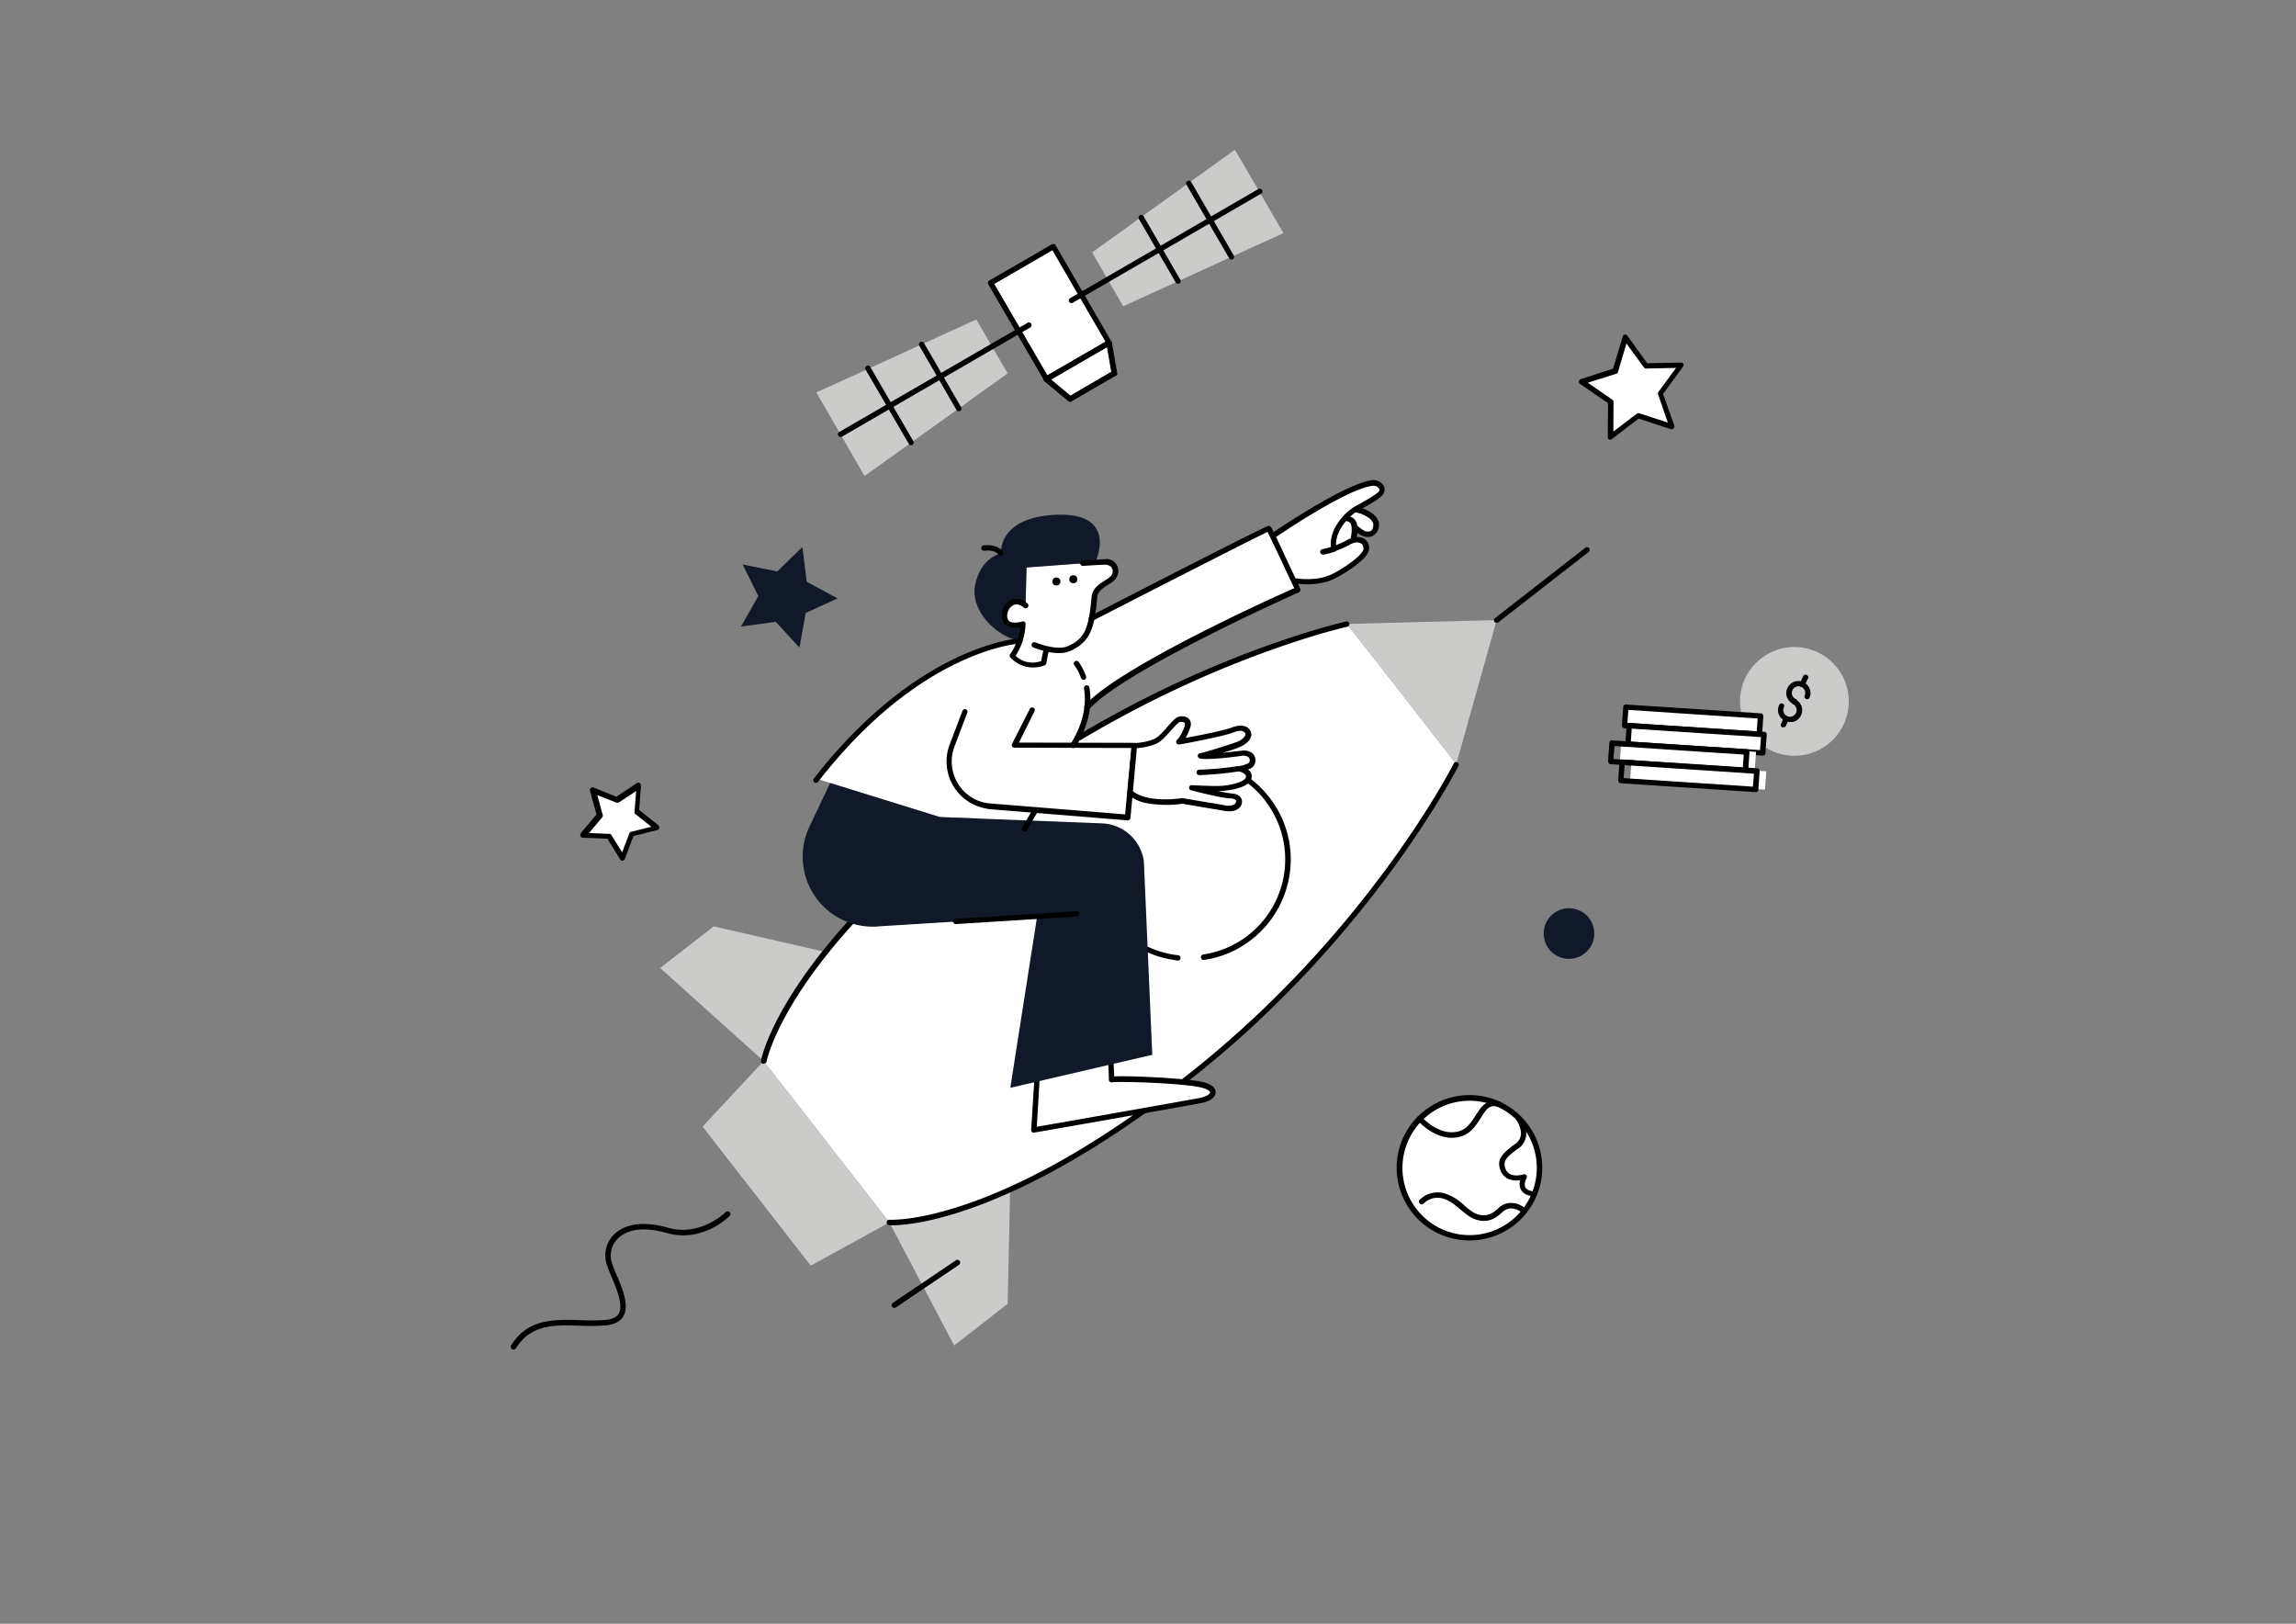 <?xml version="1.0" encoding="UTF-8" standalone="no"?>
<svg xmlns="http://www.w3.org/2000/svg" viewBox="0 0 841.9 595.3"><rect x="0" y="0" width="841.9" height="595.3" fill="#808080" stroke="none"/><g id="Layer_12" data-name="Layer 12"><polygon points="233.87 288.45 233.42 297.33 240.65 303.29 231.76 305.76 228.43 314.44 223.31 306.61 213.85 306.04 219.88 298.93 217.61 289.99 226.53 293.17 233.87 288.45" fill="#fff"/><polygon points="596.23 123.99 592.5 136.01 580.37 140.03 590.45 147.28 590.64 159.83 600.87 152.39 612.96 156.34 609.1 144.43 616.22 134.02 603.28 134.14 596.23 123.99" fill="#fff"/><polygon points="364.55 104.09 384.05 137.62 385.35 139.11 392.56 145.15 407.61 136.4 406 127.19 405.38 125.35 385.9 91.72 364.55 104.09" fill="#fff"/><circle cx="538.79" cy="428.12" r="25.57" fill="#fff"/><path d="M299.76,285.61s7.77-12.09,28.74-29.38c6.83-5.13,7.69-6.87,29.76-17.37,5.17-2.05,28.42-7.57,33-7.62,3.64-2,45.28-23.1,45.28-23.1s25.68-13.28,28.75-14.45c.89,2,10.52,22.48,10.52,22.48s-31.93,15.2-36.68,17.63-21,10.42-30.2,17.08c-3.24,2.44-9,6.38-10.3,8.23-.4,1.93-1.36,9.9-5.45,14l22.69.52-2.4,25.92-33.92-2.26-1.95,3.52-32.92-1.24Z" fill="#fff"/><path d="M395.52,270.46c53.28-31.9,98.4-41.72,98.4-41.72L509.75,249l24.33,31.22S502.66,343,434.92,395.82c-26,20.26-47.59,32.69-64.41,40.26-29.2,13.25-44.39,12.09-44.39,12.09h0l-38.87-49.9-2.87-3.63L280,389s2.63-15,22.59-39.95c3-3.81,6.5-7.92,10.43-12.24Z" fill="#fff"/><polygon points="548.79 227.32 493.92 228.74 513.96 254.42 533.98 280.2 548.79 227.32" fill="#cbcbca"/><polygon points="297.29 464.01 257.63 413.05 280.02 388.99 326.12 448.17 297.29 464.01" fill="#cbcbca"/><path d="M302.61,349h0l-40.9-9.37-19.64,15.25L280,389h0S282.65,374,302.61,349Z" fill="#cbcbca"/><path d="M370.39,436.16h0c-29.08,13.17-44.27,12-44.27,12h0l23.74,45.11L369.49,478Z" fill="#cbcbca"/><path d="M325.92,449.13a1,1,0,0,1-.78-1.07.93.93,0,0,1,1.09-.88c.19,0,15.34.9,43.86-12,20-9,41.54-22.57,64.2-40.21,66.77-52,98.54-114.62,98.88-115.25a1,1,0,0,1,1.73.87c-.33.63-32.29,63.63-99.42,115.94C412.7,414.26,391,427.87,370.83,437c-29.08,13.17-44.21,12.22-44.81,12.2Z"/><path d="M279.82,390a1,1,0,0,1-.77-1.17c.12-.58,2.95-15.52,22.79-40.42,3.27-4.05,6.75-8.16,10.53-12.21a1.09,1.09,0,0,1,1.43-.11,1.1,1.1,0,0,1,.1,1.44c-3.67,4.07-7.25,8.16-10.41,12.14C284,374.08,281.12,389,281.08,389.21a1.16,1.16,0,0,1-1.26.75Z"/><path d="M395.32,271.43a.91.91,0,0,1-.62-.43.89.89,0,0,1,.38-1.33c52.81-31.61,98.21-41.76,98.74-41.86a1,1,0,0,1,.4,1.9c-.42.12-45.61,10.22-98.09,41.69A3.31,3.31,0,0,1,395.32,271.43Z"/><path d="M441.09,351.92a1,1,0,0,1-.73-.86,1,1,0,0,1,.85-1.13,35.22,35.22,0,0,0,22.62-56.48,32.65,32.65,0,0,0-6.6-6.53,1,1,0,1,1,1.14-1.58,37.37,37.37,0,0,1,7,6.92A36.74,36.74,0,0,1,473,319.67a37.28,37.28,0,0,1-14.07,24.79,36.34,36.34,0,0,1-17.39,7.45A.81.81,0,0,1,441.09,351.92Z"/><path d="M428.26,351.55a37.08,37.08,0,0,1-28.1-46.43.89.89,0,0,1,1.25-.64.88.88,0,0,1,.64,1.24,35.45,35.45,0,0,0,6.09,31.13A34.82,34.82,0,0,0,432,350.21a1,1,0,0,1,.88,1.1,1.07,1.07,0,0,1-1.09.88C430.6,351.94,429.42,351.8,428.26,351.55Z"/><path d="M548.58,228.29A1.14,1.14,0,0,1,548,228a1,1,0,0,1,.19-1.38l33.15-25.83a1,1,0,0,1,1.37.18,1,1,0,0,1-.18,1.38l-33.15,25.83A1.11,1.11,0,0,1,548.58,228.29Z"/><path d="M380.6,390.79l-1.49,23.49s55.69-9.71,61.07-10.81,6.66-4.35.32-5.88-29.54-2.46-33-1.87c-.05-5.05-.6-11.12-.6-11.12Z" fill="#fff"/><path d="M378.91,415.25a.86.86,0,0,1-.46-.2,1.17,1.17,0,0,1-.35-.78l1.5-23.49a1.06,1.06,0,0,1,.8-.94l26.4-6.17a1.13,1.13,0,0,1,.78.17.62.62,0,0,1,.36.68c0,.09.49,5.34.6,10.11,5.91-.28,26.29.66,32.26,2,4.14,1,5,2.57,4.94,3.86-.07,1.8-2,3.32-5.36,3.92-5.37,1.1-60.54,10.72-61.06,10.81A.59.59,0,0,1,378.91,415.25Zm2.54-23.67-1.28,21.51c8.26-1.39,55-9.66,59.8-10.57,2.86-.61,3.77-1.63,3.76-2s-.94-1.31-3.45-1.84c-6.43-1.55-29.47-2.34-32.59-1.88a.72.72,0,0,1-.75-.26c-.27-.16-.31-.47-.34-.78-.05-3.64-.36-7.94-.45-9.87Z"/><path d="M493.51,186.4a27.49,27.49,0,0,1,5.74,1c2.17.75,6.27,2.82,5.16,6.22-.9,2.84-3.36,2.53-5.24,1.42s-2.73-2.38-4.43-2.44c-4.94,0-6-3.36-6-3.36Z" fill="#fff"/><path d="M500.72,196.78a6,6,0,0,1-2.05-.83,7.31,7.31,0,0,1-1.57-1.14,4.91,4.91,0,0,0-2.37-1.2c-5.64-.07-6.86-3.86-6.92-4.07a1.06,1.06,0,0,1,.44-1.12l4.75-2.94a4.1,4.1,0,0,1,.64-.17,31.75,31.75,0,0,1,6,1.07c3.57,1.25,6.95,3.87,5.8,7.46a4.21,4.21,0,0,1-2.39,2.73A3.86,3.86,0,0,1,500.72,196.78Zm-5.11-5a6.32,6.32,0,0,1,2.72,1.48c.44.29.87.68,1.4,1a3.07,3.07,0,0,0,2.61.54,1.85,1.85,0,0,0,1.12-1.48c.9-2.84-3.29-4.52-4.5-5a28.94,28.94,0,0,0-5.15-1l-3.69,2.25c.53.82,1.89,2,4.72,2C495,191.75,495.32,191.72,495.61,191.78Z"/><path d="M396.82,206.49s4.08-.26,8.05-.43,4.74,2.91,3.56,5.18-6.81,3.11-7.27,7.76c-1,11.18-2.39,15.73-9.27,18.73-2.34,1-5.49.67-8.08,0l-.19,0s-.58,2.3-1.05,5a10.06,10.06,0,0,1-11.48-2.51S374.5,236,375,228.44c-1.73.54-7.47,1.46-6.74-3.94.52-3.42,4.08-6,7.77-2.91l.34-13.64Z" fill="#fff"/><path d="M376.06,221.81l.35-13.75,25.21-1.88s9.27-19.24-16-17.37c-19.78,1.5-18.56,14-18.56,14s-7.39,1.58-9.45,11.43,8.07,19.25,16.23,20.75C374.73,231.51,374,232.57,376.06,221.81Z" fill="#111827"/><path d="M376.06,221.81c-3.67-3.19-7.16-.49-7.77,2.91-.73,5.39,5,4.48,6.74,3.93-.48,7.57-3.89,11.8-3.89,11.8a10.13,10.13,0,0,0,11.48,2.5c.47-2.72,1.05-5,1.05-5" fill="#fff"/><path d="M376.45,244.48a11.68,11.68,0,0,1-6-3.48.94.94,0,0,1,0-1.22,20.26,20.26,0,0,0,3.57-9.84,6.84,6.84,0,0,1-5.35-.92c-1.12-.94-1.51-2.43-1.32-4.31a6.12,6.12,0,0,1,3.74-4.87,5.65,5.65,0,0,1,5.66,1.39,1,1,0,1,1-1.33,1.54c-1.29-1.08-2.52-1.44-3.63-1a4.16,4.16,0,0,0-2.41,3.32,3,3,0,0,0,.58,2.55c1.21,1,3.71.57,4.89.21a.74.74,0,0,1,.87.19.77.77,0,0,1,.32.87,23.13,23.13,0,0,1-3.63,11.55,9,9,0,0,0,9.4,1.86c.43-2.53.93-4.44.95-4.54a1,1,0,0,1,1.93.41s-.58,2.29-1,4.92a1.48,1.48,0,0,1-.57.79A12,12,0,0,1,376.45,244.48Z"/><path d="M379.35,236.42s8.06,3.4,12.61,1.43c6.88-3,8.24-7.56,9.27-18.74.45-4.54,6.17-5.36,7.27-7.75s.42-5.36-3.55-5.19-8,.45-8,.45" fill="#fff"/><path d="M384.27,239a38.39,38.39,0,0,1-5.41-1.64,1,1,0,0,1,.79-1.85c.1,0,7.7,3.23,11.91,1.39,6.34-2.81,7.65-6.67,8.71-18,.28-3.27,2.92-4.83,4.91-6.13a7.83,7.83,0,0,0,2.42-1.92,2.69,2.69,0,0,0,0-2.82,3.28,3.28,0,0,0-2.72-1c-4,.18-8,.45-8,.45a1,1,0,0,1-.09-1.93s4.1-.35,8.07-.53a4.39,4.39,0,0,1,4.57,6.61c-.55,1.19-1.82,1.93-3.1,2.77-1.85,1.13-3.82,2.33-4,4.61-.95,10.8-2.3,16.27-9.86,19.62C390,239.75,387,239.52,384.27,239Z"/><circle cx="387.35" cy="213.18" r="1.48"/><circle cx="393.57" cy="212.36" r="1.48"/><path d="M366.73,203.72a.89.89,0,0,1-.61-.44c-.08-.11-1.34-1.79-5.16-1.38a1,1,0,0,1-1.13-.84,1,1,0,0,1,.84-1.14c5.25-.51,7,2.18,7.09,2.3a1,1,0,0,1-.29,1.35A.91.91,0,0,1,366.73,203.72Z"/><path d="M299,287a.63.63,0,0,1-.37-.17,1,1,0,0,1-.22-1.36c38.11-49,74.91-51.38,75.22-51.42a1,1,0,1,1,.1,1.94c-.4,0-36.3,2.38-73.74,50.62A.93.93,0,0,1,299,287Z"/><path d="M398.36,260.27a.86.86,0,0,1-.46-.2,1,1,0,0,1-.11-1.43c12.08-13.82,68.57-39.4,76.79-43-1.61-3.37-7.15-15.42-9.8-20.62-9.74,4.62-63.54,32.28-64.11,32.57a1.05,1.05,0,0,1-1.33-.38,1,1,0,0,1,.38-1.33c2.37-1.22,58.22-30,65.1-33a1.07,1.07,0,0,1,1.31.48c2.82,5.33,10.56,22.28,10.64,22.4a1.07,1.07,0,0,1,0,.81,1,1,0,0,1-.53.6c-.66.26-64.52,28.75-77,43A1.83,1.83,0,0,1,398.36,260.27Z"/><path d="M361,296.31A17.54,17.54,0,0,1,348.2,273l4.7-12.33a.95.95,0,1,1,1.77.67L350,273.63a15.59,15.59,0,0,0,1.35,13.8,15.16,15.16,0,0,0,11.92,7.14l49.29,4,2.28-24.34-42.94-.12a.79.79,0,0,1-.81-.47,1,1,0,0,1,0-.91l6.52-12.85a1,1,0,0,1,1.3-.44,1,1,0,0,1,.44,1.3l-5.74,11.51,42.34.09a.78.78,0,0,1,.73.36,1,1,0,0,1,.25.76l-2.41,26.42a1,1,0,0,1-1.09.88l-50.29-4.07A16.39,16.39,0,0,1,361,296.31Z"/><path d="M393.22,274.22a.36.36,0,0,1-.27-.16,1,1,0,0,1-.32-1.38c4.27-6.87,5.92-13.79,4.85-20.26a1,1,0,1,1,2-.29c1.16,7-.61,14.49-5.06,21.73A1.35,1.35,0,0,1,393.22,274.22Z"/><path d="M397.14,249.22a1.14,1.14,0,0,1-.76-.67,18.55,18.55,0,0,0-2.29-4.51,1,1,0,1,1,1.56-1.18,20.94,20.94,0,0,1,2.57,5.07,1,1,0,0,1-.57,1.29A.74.74,0,0,1,397.14,249.22Z"/><path d="M490.67,190.34s4.62-1.35,5.74,1.5-.49,9.08-2.41,11.5-8.39.57-8.39.57-1.73-5.71-.51-9.59S490.67,190.34,490.67,190.34Z" fill="#fff"/><path d="M486.37,205.07l-1.06-.22a.88.88,0,0,1-.67-.64c-.06-.22-1.77-6-.49-10.19s5.6-4.58,6.41-4.61c2-.58,5.7-.72,6.82,2.13,1.15,3.17-.46,9.89-2.61,12.47C492.91,206.14,488.5,205.52,486.37,205.07Zm-.07-2c2.12.45,5.76.9,6.83-.38,1.65-2.08,3.19-8,2.21-10.53-.72-1.87-4.44-.94-4.56-.86a.36.36,0,0,0-.22.06c-.19,0-3.75.12-4.71,3.25C485.05,197.43,486,201.57,486.3,203Zm4.37-12.7Z"/><path d="M489,201.19c-1.13-7.1,5.49-13.18,8.56-14.85,1.27-.75,6.81-3.62,8.49-5.39s-.33-4.2-2.91-3.93c-10.17,1.4-36.46,19.49-36.46,19.49l7.68,16.33s7.34,1.54,13.66-1.17c3.2-1.34,12.82-7.3,12.89-10.51,0-2.92-2.41-3.43-4.27-3.21-1.55.17-3.87,2.11-7.42,3.18Z" fill="#fff"/><path d="M474.27,213.73a.88.88,0,0,1-.69-.54l-7.67-16.34a.92.92,0,0,1,.36-1.23c1.07-.79,26.61-18.23,36.88-19.61a4.37,4.37,0,0,1,4.28,2.21,3,3,0,0,1-.61,3.4c-1.56,1.69-6.23,4.24-8.16,5.25l-.56.29c-2.75,1.54-8.37,6.71-8.21,12.7a35.86,35.86,0,0,0,3.67-1.65,9.79,9.79,0,0,1,3.09-1.27c1-.09,2.87-.21,4.14,1a3.83,3.83,0,0,1,1.24,3.18c-.07,4.22-11.26,10.45-13.48,11.4C481.91,215.33,474.56,213.8,474.27,213.73Zm-6.35-16.86L475,212c1.67.25,7.56,1,12.66-1.18,3.86-1.61,12.32-7.31,12.3-9.63a2.71,2.71,0,0,0-.54-1.73,3.48,3.48,0,0,0-2.61-.54,9.3,9.3,0,0,0-2.34,1,29.64,29.64,0,0,1-4.87,2.11l-.22.05a.81.81,0,0,1-.79-.06.92.92,0,0,1-.46-.71c-1.25-7.52,5.55-14,9.07-15.85l.56-.28c1.72-1,6.27-3.43,7.68-4.85a.9.9,0,0,0,.24-1.16,2.48,2.48,0,0,0-2.3-1.09C494.31,179.2,472.15,194,467.92,196.87Z"/><path d="M484.84,203.24a.88.88,0,0,1-.75-.76,1,1,0,0,1,.85-1.14c.52-.09,2.56-.67,3.84-1a1,1,0,0,1,.6,1.94,41.78,41.78,0,0,1-4.06,1.07Z"/><path d="M454.37,281.78s4.2.68,3.42,3.44S450,288.93,446.6,289s-9.62-.3-9.62-.3,9.93,2.68,14.2,3c1.49.12,3.31.6,3.16,2.28s-2,2.81-5.4,2.2-15.39-2.62-15.39-2.62-13.36,2.14-19.12-3.1c.15-2.19,1.59-17.22,1.59-17.22s6.29-.19,9.2-2.51,5.63-6.68,7.44-7.11,3.56.34,2.9,2.52a17.87,17.87,0,0,1-3.11,5.7c2.31-.42,16.27-3,19.9-4.5,2-.7,4.33-.91,5.26.9s-1.17,3.69-3.58,4.59a127.38,127.38,0,0,1-13.69,4.2c3.21.57,15.36-1.12,15.36-1.12s3.18-.24,3.58,2.16-1.86,3.14-5.3,3.63a126.07,126.07,0,0,1-14.2,1.36" fill="#fff"/><path d="M420.64,294.49a14.23,14.23,0,0,1-6.9-3.16,1.17,1.17,0,0,1-.34-.78L415,273.33a1,1,0,0,1,1-.9c.09,0,6-.25,8.55-2.34a25.46,25.46,0,0,0,3.48-3.61c1.71-1.86,2.94-3.42,4.32-3.74a4,4,0,0,1,3.57.75,3,3,0,0,1,.57,3.05,20.16,20.16,0,0,1-1.74,4c4.83-.9,14.51-2.81,17.27-3.95,3.15-1.05,5.47-.57,6.48,1.36a2.63,2.63,0,0,1,.09,2.44c-.5,1.41-2.08,2.69-4.18,3.56-1.1.48-3.49,1.29-6.08,2.06,2.8-.33,5.68-.63,7.23-.81s4.28.29,4.74,2.91a3.34,3.34,0,0,1-1.66,3.59,6.81,6.81,0,0,1-1,.39,2.81,2.81,0,0,1,.9,1,2.9,2.9,0,0,1,.29,2.48c-1.28,4.17-11.93,4.46-12.05,4.54h0c1.74.36,3.41.61,4.59.76.88.08,2.57.23,3.45,1.32a2.7,2.7,0,0,1,.58,2,3.07,3.07,0,0,1-1.4,2.33c-.83.63-2.37,1.22-5.19.73-3.21-.57-13.84-2.29-15.2-2.58A42.05,42.05,0,0,1,420.64,294.49Zm-5.22-4.43c5.51,4.49,17.81,2.62,17.92,2.55s.22-.06.31,0,12,2,15.39,2.62a5,5,0,0,0,3.61-.35,1.48,1.48,0,0,0,.6-1,.54.54,0,0,0-.09-.52,2.91,2.91,0,0,0-2.08-.64c-4.38-.31-14-2.93-14.4-3a.95.95,0,0,1,.29-1.86c.09,0,6.38.33,9.62.3,4.24,0,9.69-1.5,10.23-3.1a1.08,1.08,0,0,0-.11-.93,4.35,4.35,0,0,0-2.35-1.3c-.1,0-.21.06-.31,0a119.76,119.76,0,0,1-14.3,1.35,1,1,0,1,1,0-2,111.29,111.29,0,0,0,14-1.3c.1,0,.31,0,.41,0l.09,0a11.74,11.74,0,0,0,3.23-.94,1.26,1.26,0,0,0,.73-1.56c-.2-1.45-2.45-1.32-2.55-1.34-.42.11-12.37,1.75-15.65,1.06a1,1,0,0,1-.81-1,.91.91,0,0,1,.81-.94c3.49-.78,11.18-3.3,13.47-4.13a5.75,5.75,0,0,0,3.12-2.38.76.76,0,0,0,0-.81c-.72-1.36-2.84-.9-4-.44-4,1.68-19.91,4.5-20.12,4.56a1.09,1.09,0,0,1-1.1-.53.9.9,0,0,1,.24-1.16,14.62,14.62,0,0,0,2.8-5.17c.08-.38.18-.87-.07-1.12a2,2,0,0,0-1.66-.25c-.74.15-2.09,1.78-3.26,3a36,36,0,0,1-3.74,3.86c-2.43,2-7,2.57-8.83,2.69Z"/><path d="M304.39,287.08l40.26,12.47,59.12,2.3a16.14,16.14,0,0,1,15.66,13.86l3.09,71-52.06,12.1,9.83-62.8-57.54,3.58a25.68,25.68,0,0,1-26-36.4Z" fill="#111827"/><path d="M375.4,304.88a.36.36,0,0,1-.27-.16,1,1,0,0,1-.32-1.38l4.07-6.91a1,1,0,1,1,1.7,1.06l-4.07,6.92A1,1,0,0,1,375.4,304.88Z"/><path d="M350.25,338.75a1.22,1.22,0,0,1-.82-.88,1,1,0,0,1,.92-1l44.46-2.79a1,1,0,0,1,1,.92,1,1,0,0,1-.92,1l-44.45,2.79Z"/><path d="M188,494.77a.39.39,0,0,1-.27-.15,1,1,0,0,1-.31-1.38c6.09-9.82,15.71-9.52,25.14-9.26a89,89,0,0,0,9.39-.05c2.48-.29,4.13-.95,4.92-2.3,1.73-3-.6-8.7-2.56-13.34-.68-1.56-1.26-3.09-1.77-4.51a10.92,10.92,0,0,1,2.4-11c2.33-2.44,8.13-6.07,20-2.67s21-5.58,21.18-5.75a1,1,0,0,1,1.41,0,1,1,0,0,1,0,1.42c-.39.42-10,10-23.1,6.25-10.85-3.08-15.93,0-18,2.18a8.77,8.77,0,0,0-2,9c.43,1.3,1,2.74,1.72,4.29,2.22,5.31,4.7,11.28,2.38,15.13-1.1,1.88-3.24,2.95-6.44,3.29a79,79,0,0,1-9.6.1c-9.22-.31-17.85-.51-23.33,8.33A1.24,1.24,0,0,1,188,494.77Z"/><path d="M533.33,454.21a26.68,26.68,0,0,1-20.63-31.56A26.27,26.27,0,0,1,521,408.34a26.65,26.65,0,1,1,12.38,45.87Zm10.5-50.15A24.63,24.63,0,1,0,563,433.18,24.6,24.6,0,0,0,543.83,404.06Z"/><path d="M529.76,416.85c-5.7-1.2-9.77-5.88-10-6.14a1.07,1.07,0,0,1,.09-1.39,1.08,1.08,0,0,1,1.4.09c.07.12,6.26,7.16,13.38,5.43,3.19-.75,4.86-3.42,6.51-6,1.94-3,4.18-6.49,9-4.88a1,1,0,0,1-.6,1.89c-3.21-1.07-4.46.58-6.6,4.07-1.79,2.75-3.75,5.87-7.69,6.86A11.74,11.74,0,0,1,529.76,416.85Z"/><path d="M542.12,447.37c-2.61-.54-4.57-2.26-6.55-3.89s-3.84-3.32-6.5-4.08a7.16,7.16,0,0,0-7.05,1.85,1,1,0,0,1-1.42-1.41,9.39,9.39,0,0,1,9-2.36,18.27,18.27,0,0,1,7.33,4.46c2.06,1.75,3.85,3.33,6.32,3.55,2.87.29,4.35-1,5.93-2.29a6.81,6.81,0,0,1,3.87-2.12,7.89,7.89,0,0,1,6.58,2.29,1,1,0,0,1-1.4,1.42,6.16,6.16,0,0,0-4.89-1.73,6.74,6.74,0,0,0-2.88,1.72c-1.6,1.38-3.69,3.16-7.44,2.78Z"/><path d="M561.43,438.51c-1.93-.41-3.26-1.29-3.81-2.51a4.83,4.83,0,0,1-.22-3.28c-2.49.29-5.62-.17-7-3.18-2.15-4.69,1.07-7,4.79-9.89l.58-.38c4.08-3.08.45-8.38.3-8.61a1,1,0,1,1,1.63-1.07c1.7,2.47,3.69,7.93-.76,11.34l-.58.38c-3.94,2.91-5.56,4.38-4.2,7.49,1.52,3.35,6.49,1.76,6.49,1.76a.9.9,0,0,1,1.05.32,1.12,1.12,0,0,1,.06,1.13c-.31.54-1,2.1-.47,3.23q.63,1.33,3.3,1.59a1,1,0,0,1,.88,1.1,1.18,1.18,0,0,1-1.1.88A3,3,0,0,0,561.43,438.51Z"/><circle cx="575.32" cy="342.25" r="9.28" transform="translate(122.39 835.19) rotate(-78.17)" fill="#111827"/><path d="M228.09,315.58a.93.93,0,0,1-.62-.43l-4.75-7.65-9-.37a1,1,0,0,1-.88-.59,1.37,1.37,0,0,1,.12-1.09l5.78-6.86-2.42-8.67a1.08,1.08,0,0,1,.32-1,.92.92,0,0,1,1-.19l8.38,3.37,7.5-5a.78.78,0,0,1,1,0,1,1,0,0,1,.52.92l-.67,8.94,7,5.6a1.13,1.13,0,0,1,.4,1,1,1,0,0,1-.76.75l-8.74,2.2-3.17,8.41a1,1,0,0,1-.84.64C228.28,315.62,228.19,315.6,228.09,315.58Zm-4.58-9.93a.88.88,0,0,1,.62.43l4,6.39,2.67-7a.83.83,0,0,1,.73-.55l7.33-1.8L233,298.45a.77.77,0,0,1-.32-.87l.57-7.55-6.31,4.13a1.4,1.4,0,0,1-.93.11l-7-2.78,2,7.28a1,1,0,0,1-.18.87L216,305.39l7.49.35C223.32,305.61,223.42,305.63,223.51,305.65Z"/><polygon points="294.23 200.55 295.8 213.29 307.13 219.39 295.43 224.71 293.16 237.44 284.46 227.96 271.68 229.72 278.06 218.55 272.31 206.95 284.99 209.51 294.23 200.55" fill="#111827"/><path d="M590.36,161.18l-.29-.06a.94.94,0,0,1-.52-.91l.08-12.39-10.22-7.08a.86.86,0,0,1-.4-1,1,1,0,0,1,.67-.77l11.78-3.79,3.6-11.85a.84.84,0,0,1,.74-.65c.41,0,.79.06.92.39l7.27,10.1,12.35-.24a.89.89,0,0,1,.91.49.91.91,0,0,1-.11,1l-7.33,10L613.93,156a1.08,1.08,0,0,1-.22,1.06,1.23,1.23,0,0,1-1.07.28l-11.8-3.88L591,161C591,161.21,590.65,161.25,590.36,161.18Zm-8.14-20.86,9,6.22a1,1,0,0,1,.43.79l-.06,10.88,8.64-6.56a.94.94,0,0,1,.93-.11l10.39,3.39L608,144.6a1,1,0,0,1,.09-.89l6.49-8.83-10.94.23a1,1,0,0,1-.83-.38l-6.43-8.81-3.09,10.45a1,1,0,0,1-.65.67ZM592.31,136Z"/><path d="M383.47,139.92a.93.93,0,0,1-.62-.43L362.4,104.24a1.08,1.08,0,0,1-.15-.74.89.89,0,0,1,.43-.61l23.07-13.33a1,1,0,0,1,1.33.38l20.45,35.25a1,1,0,0,1,.15.74.93.93,0,0,1-.43.62l-23.06,13.32A.85.85,0,0,1,383.47,139.92Zm-18.92-35.83,19.5,33.53,21.35-12.37L385.9,91.71Z"/><path d="M392.21,147.3a.86.86,0,0,1-.46-.2L383,139.82a.88.88,0,0,1-.33-.87,1.64,1.64,0,0,1,.48-.81l23.06-13.33a1,1,0,0,1,.91,0,1.06,1.06,0,0,1,.56.72l2,11.21a.8.8,0,0,1-.51,1l-16.29,9.4A.6.6,0,0,1,392.21,147.3Zm-6.86-8.19,7.13,5.93,15-8.75-1.6-9.21Z"/><polygon points="317.02 174.52 369.48 136.89 357.98 117.13 299.33 143.88 317.02 174.52" fill="#cbcbca"/><path d="M308,160.13a.93.93,0,0,1-.62-.43,1,1,0,0,1,.38-1.34l68.88-39.93a1,1,0,1,1,1,1.71l-68.88,39.94A1,1,0,0,1,308,160.13Z"/><path d="M333.91,163.23a.91.91,0,0,1-.62-.43l-15.8-27.12a1,1,0,1,1,1.71-1l15.71,27.09a1,1,0,0,1-.38,1.34A1.52,1.52,0,0,1,333.91,163.23Z"/><path d="M351.35,150.74a.88.88,0,0,1-.62-.43L337.18,126.9a1,1,0,1,1,1.71-1l13.55,23.42a1,1,0,0,1-.38,1.33A1.73,1.73,0,0,1,351.35,150.74Z"/><polygon points="452.82 54.9 400.45 92.54 411.85 112.28 470.62 85.46 452.82 54.9" fill="#cbcbca"/><path d="M392.64,111.08a.91.91,0,0,1-.62-.43,1,1,0,0,1,.38-1.33l68.88-39.94a1,1,0,1,1,1,1.71L393.35,111A.94.94,0,0,1,392.64,111.08Z"/><path d="M451.35,95.14a.91.91,0,0,1-.62-.44L435,67.61a1,1,0,0,1,1.71-1l15.71,27.09a1,1,0,0,1-.38,1.33A1.81,1.81,0,0,1,451.35,95.14Z"/><path d="M431.73,104a.89.89,0,0,1-.61-.43L417.56,80.19a1,1,0,0,1,1.72-1l13.55,23.41a1,1,0,0,1-.38,1.34A1.52,1.52,0,0,1,431.73,104Z"/><line x1="351.08" y1="462.88" x2="327.94" y2="478.5" fill="none" stroke="#000" stroke-linecap="round" stroke-linejoin="round" stroke-width="2"/><circle cx="657.95" cy="257.13" r="19.94" transform="translate(275.56 851.09) rotate(-78.57)" fill="#cbcbca"/><path d="M657.76,258.1l-.2,0a4.7,4.7,0,0,1-2.31-2.48,4.36,4.36,0,0,1,.18-3.39,4.41,4.41,0,0,1,5.87-2.14,4.74,4.74,0,0,1,2.32,2.49,4.42,4.42,0,0,1-.18,3.38,1,1,0,0,1-1.75-.85,2.14,2.14,0,0,0,.09-1.9,2.3,2.3,0,0,0-1.24-1.36,2.17,2.17,0,0,0-1.9-.08,2.08,2.08,0,0,0-1.36,1.24,2.15,2.15,0,0,0-.08,1.89,2.27,2.27,0,0,0,1.24,1.36,1,1,0,0,1,.44,1.3A1.13,1.13,0,0,1,657.76,258.1Z"/><path d="M655.54,264.6a4.36,4.36,0,0,1-1-.31,4.74,4.74,0,0,1-2.32-2.49,4.38,4.38,0,0,1,.19-3.38.93.93,0,0,1,1.29-.45.94.94,0,0,1,.45,1.3,2.17,2.17,0,0,0-.08,1.9,2.07,2.07,0,0,0,1.23,1.36,2.17,2.17,0,0,0,1.9.08,2.3,2.3,0,0,0,1.36-1.24,2.15,2.15,0,0,0,.08-1.89,2.27,2.27,0,0,0-1.24-1.36,1,1,0,0,1-.44-1.3.93.93,0,0,1,1.3-.44,4.69,4.69,0,0,1,2.32,2.48,4.41,4.41,0,0,1-.19,3.39,4.69,4.69,0,0,1-2.48,2.32A5.84,5.84,0,0,1,655.54,264.6Z"/><path d="M653.71,266.65l-.19,0a.94.94,0,0,1-.44-1.3l1.09-2.4a1,1,0,0,1,1.74.86l-1.09,2.4A1.21,1.21,0,0,1,653.71,266.65Z"/><path d="M660.64,251.83l-.2,0a.94.94,0,0,1-.44-1.3l1.09-2.39a1,1,0,1,1,1.74.85l-1.09,2.4A1,1,0,0,1,660.64,251.83Z"/><rect x="617.25" y="239.43" width="6.71" height="49.46" transform="translate(316.43 866.16) rotate(-86.25)" fill="#fff"/><path d="M595.54,267a1.39,1.39,0,0,1-.55-.31,1.63,1.63,0,0,1-.25-.75l.46-6.76a.94.94,0,0,1,1.09-.89l49.4,3.24a.86.86,0,0,1,.64.33,1.67,1.67,0,0,1,.25.76l-.46,6.75a.93.93,0,0,1-1.09.89L595.63,267Zm1.56-6.73-.36,4.76,47.41,3.14.35-4.76Z"/><rect x="618.48" y="246.32" width="6.71" height="49.46" transform="translate(310.7 873.83) rotate(-86.25)" fill="#fff"/><path d="M596.78,273.77a1.35,1.35,0,0,1-.54-.31,1.56,1.56,0,0,1-.25-.76l.46-6.75a.93.93,0,0,1,1.08-.89l49.4,3.24a.92.92,0,0,1,.89,1.08l-.46,6.76c-.06.29-.09.48-.33.64a1.63,1.63,0,0,1-.75.25l-49.4-3.24Zm1.54-6.64L598,271.9,645.37,275l.36-4.76Z"/><rect x="612.17" y="252.6" width="6.71" height="49.46" transform="matrix(0.07, -1, 1, 0.07, 298.53, 873.39)" fill="#fff"/><path d="M590.45,280.15a1.57,1.57,0,0,1-.54-.31,1.71,1.71,0,0,1-.25-.76l.46-6.76a.93.93,0,0,1,1.09-.88l49.4,3.23a.84.84,0,0,1,.64.34,1.63,1.63,0,0,1,.25.75l-.46,6.76a.93.93,0,0,1-1.09.88l-49.4-3.23Zm1.55-6.64-.36,4.76,47.41,3.14.36-4.76Z"/><rect x="615.88" y="259.7" width="6.71" height="49.46" transform="matrix(0.07, -1, 1, 0.07, 294.92, 883.74)" fill="#fff"/><path d="M594.18,287.14a1.29,1.29,0,0,1-.54-.31,1.43,1.43,0,0,1-.25-.75l.45-6.76a1,1,0,0,1,1.09-.89l49.4,3.24c.29.06.49.1.64.33a1.67,1.67,0,0,1,.25.76l-.46,6.75a.93.93,0,0,1-1.09.89l-49.4-3.24Zm1.54-6.63-.36,4.76,47.41,3.14.36-4.77Z"/></g></svg>